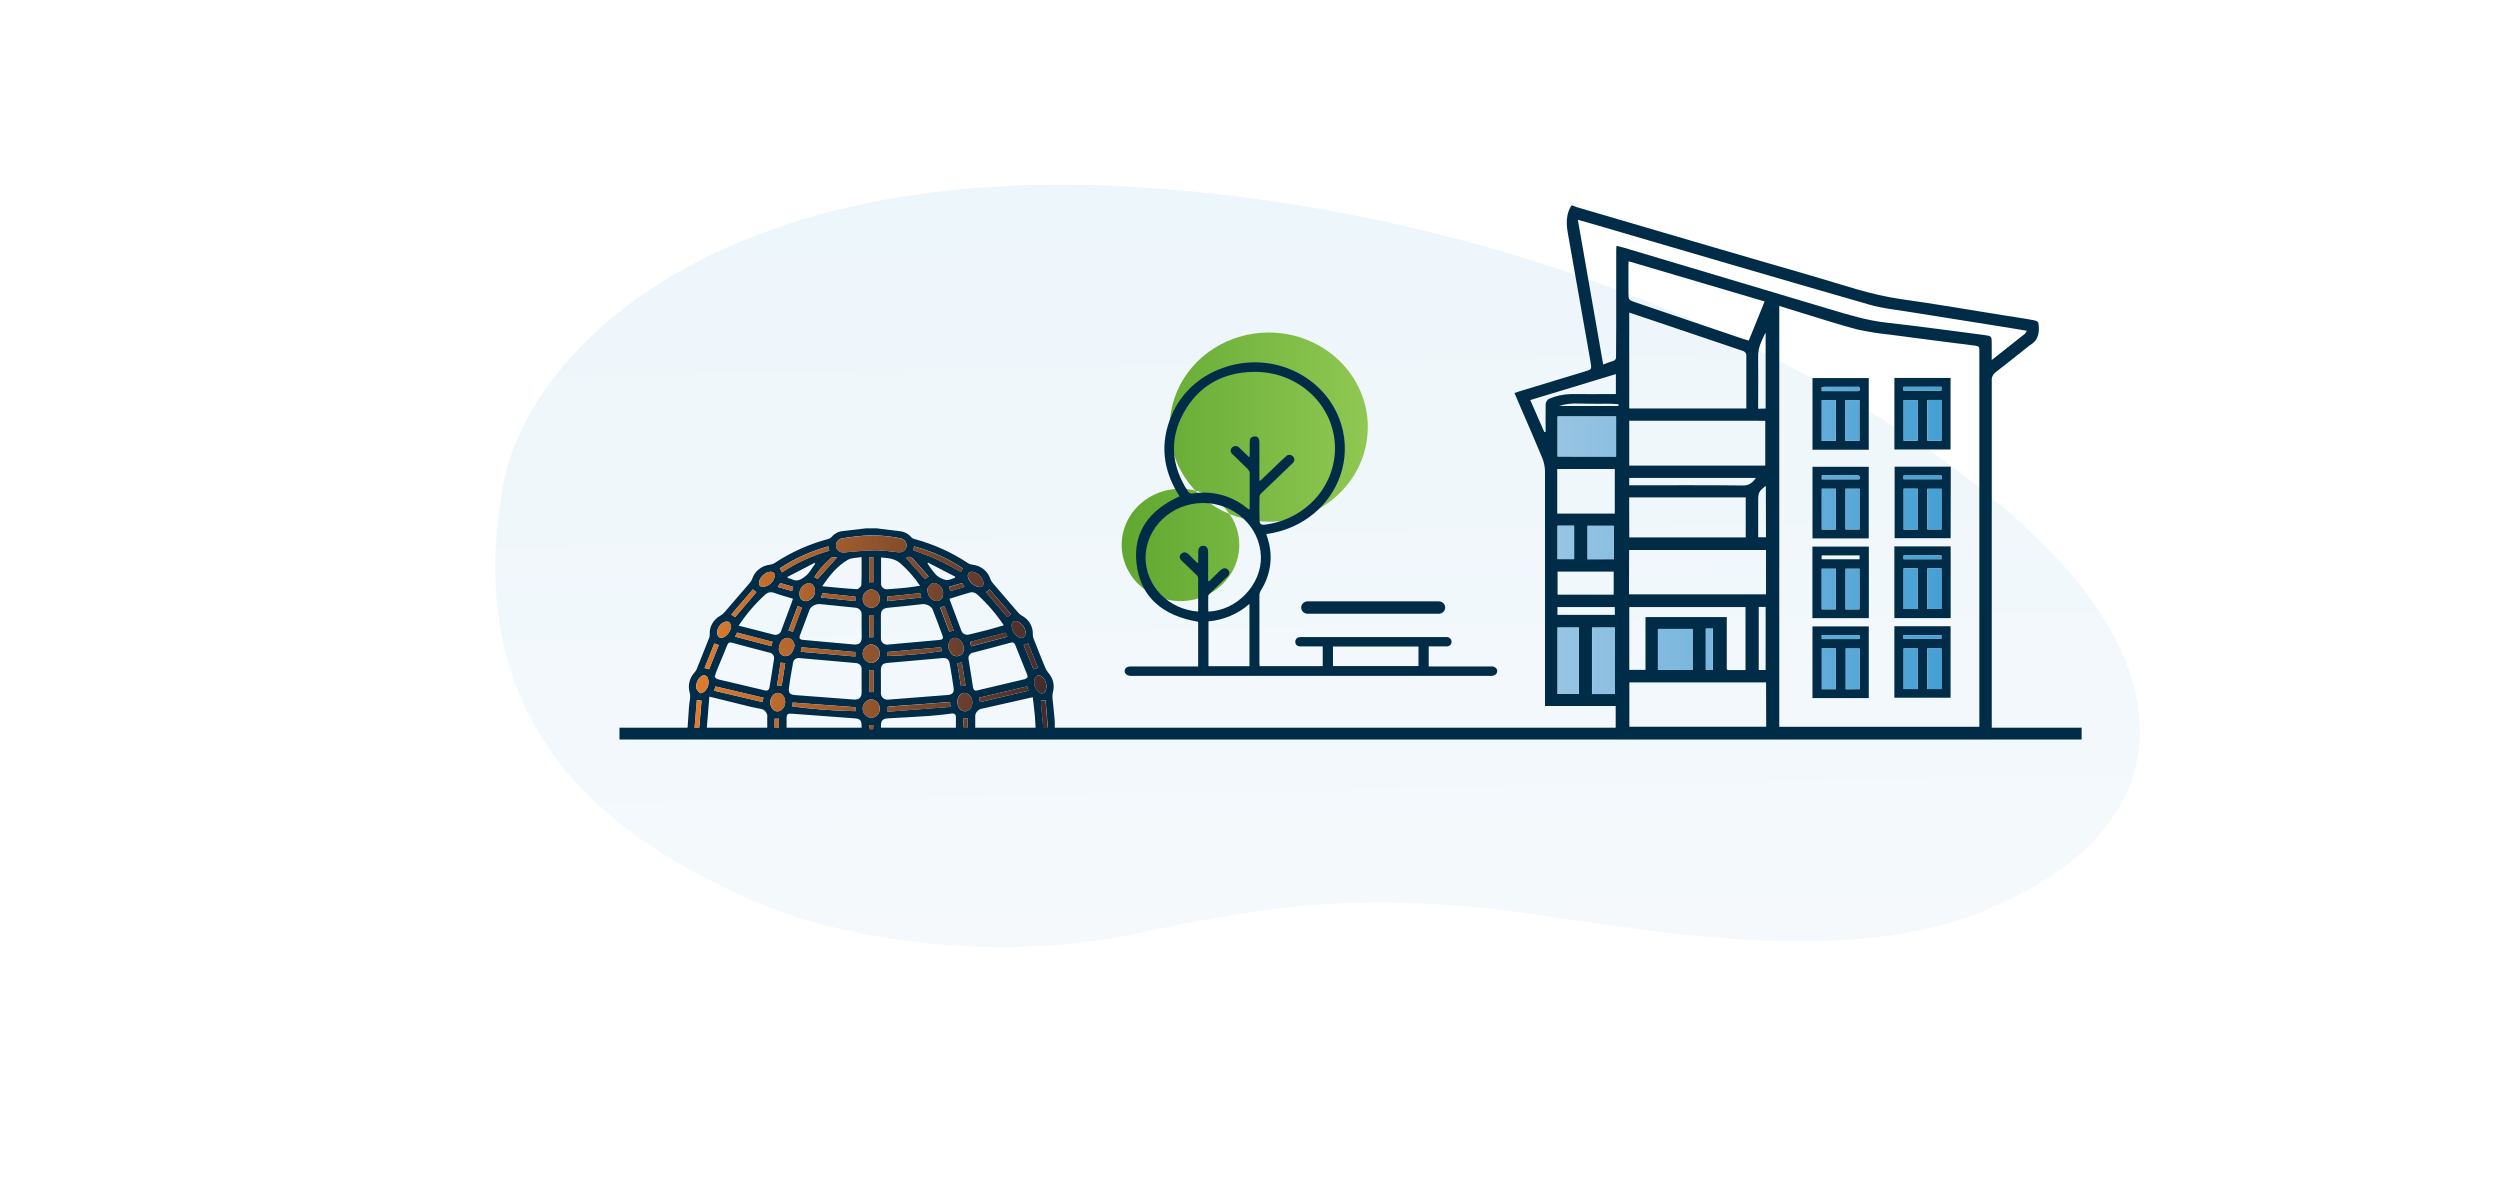 <svg xmlns="http://www.w3.org/2000/svg" width="803" height="381" viewBox="0 0 803 381" fill="none"><g opacity="0.1"><path d="M238.678 287.93C272.922 303.835 324.724 308.682 365.444 299.813C410.129 290.049 436.191 287.829 475.859 291.583C513.757 295.166 586.618 313.371 637.267 292.583C698.18 267.64 701.261 221.391 658.768 177.283C611.342 128.011 501.044 69.12 366.898 60.195C232.751 51.271 169.695 111.16 161.545 156.039C146.449 239.238 203.73 271.698 238.678 287.93Z" fill="url(#paint0_linear)"></path></g><path d="M398.062 175.024C398.062 178.592 396.954 182.08 394.878 185.047C392.802 188.014 389.852 190.327 386.4 191.692C382.948 193.058 379.15 193.415 375.486 192.719C371.821 192.023 368.455 190.305 365.813 187.781C363.172 185.258 361.372 182.044 360.644 178.544C359.915 175.044 360.289 171.416 361.719 168.12C363.148 164.823 365.57 162.005 368.676 160.023C371.783 158.041 375.435 156.982 379.171 156.982C384.181 156.982 388.986 158.883 392.529 162.267C396.071 165.65 398.062 170.239 398.062 175.024ZM407.527 106.808C401.234 106.808 395.083 108.59 389.851 111.929C384.619 115.267 380.541 120.013 378.133 125.565C375.725 131.118 375.095 137.227 376.323 143.122C377.55 149.016 380.58 154.43 385.03 158.68C389.479 162.929 395.148 165.823 401.32 166.996C407.492 168.168 413.889 167.566 419.702 165.266C425.516 162.967 430.485 159.072 433.981 154.075C437.477 149.078 439.343 143.203 439.343 137.194C439.343 129.135 435.991 121.406 430.024 115.707C424.057 110.009 415.965 106.808 407.527 106.808Z" fill="url(#paint1_linear)"></path><path d="M404.604 213.956H424.856V207.613H418.802C418.364 207.613 417.917 207.613 417.489 207.613C417.298 207.611 417.109 207.574 416.934 207.502C416.758 207.431 416.599 207.327 416.466 207.196C416.332 207.065 416.228 206.91 416.158 206.741C416.088 206.571 416.053 206.39 416.057 206.207C416.018 205.841 416.13 205.476 416.37 205.188C416.61 204.901 416.958 204.714 417.34 204.669C417.735 204.61 418.135 204.594 418.533 204.621H463.751C464.03 204.621 464.308 204.621 464.586 204.621C464.806 204.612 465.025 204.646 465.229 204.722C465.434 204.798 465.62 204.914 465.775 205.062C465.931 205.21 466.052 205.388 466.131 205.583C466.211 205.779 466.247 205.988 466.237 206.198C466.236 206.4 466.19 206.599 466.102 206.783C466.014 206.967 465.887 207.131 465.728 207.264C465.57 207.398 465.383 207.498 465.181 207.558C464.979 207.618 464.767 207.637 464.557 207.613C462.697 207.613 460.838 207.613 458.899 207.613V214.079H460.301C466.426 214.079 472.55 214.079 478.685 214.079C479.151 214.011 479.627 214.074 480.057 214.259C480.321 214.381 480.542 214.573 480.693 214.813C480.844 215.052 480.919 215.329 480.907 215.609C480.895 215.889 480.798 216.159 480.628 216.386C480.457 216.614 480.221 216.789 479.947 216.89C479.476 217.087 478.957 217.16 478.446 217.099H363.303C362.001 217.051 361.215 216.443 361.255 215.494C361.295 214.544 362.02 214.06 363.303 214.06H384.848V199.712C373.573 197.813 366.236 191.907 365.033 180.825C363.939 170.684 369.338 163.733 378.873 159.413C373.494 151.142 372.44 142.387 376.347 133.338C377.795 129.904 379.973 126.794 382.744 124.205C385.515 121.616 388.818 119.604 392.444 118.297C396.026 116.952 399.853 116.304 403.701 116.39C407.549 116.477 411.34 117.295 414.852 118.799C418.364 120.302 421.527 122.46 424.155 125.146C426.783 127.831 428.823 130.991 430.156 134.439C432.183 139.653 432.517 145.33 431.116 150.728C429.715 156.126 426.643 160.996 422.301 164.702C417.942 168.417 412.514 170.796 406.722 171.529C407 172.422 407.268 173.2 407.477 174.008C408.169 176.629 408.309 179.355 407.89 182.028C407.47 184.702 406.498 187.269 405.031 189.58C404.734 190.06 404.56 190.6 404.524 191.157C404.524 198.459 404.524 205.751 404.524 213.044C404.534 213.31 404.574 213.595 404.604 213.956ZM404.524 154.276L404.823 154.409L410.012 149.423C411.007 148.474 412.001 147.467 413.055 146.575C413.188 146.429 413.352 146.311 413.536 146.228C413.72 146.146 413.92 146.101 414.123 146.097C414.326 146.092 414.527 146.128 414.715 146.202C414.903 146.277 415.072 146.387 415.212 146.527C415.373 146.657 415.503 146.818 415.595 146.998C415.688 147.179 415.739 147.376 415.748 147.577C415.756 147.778 415.721 147.978 415.644 148.165C415.567 148.352 415.451 148.522 415.302 148.664C415.095 148.896 414.873 149.115 414.636 149.319C411.524 152.301 408.392 155.282 405.29 158.273C404.93 158.556 404.675 158.942 404.564 159.375C404.504 161.996 404.484 164.626 404.564 167.247C404.564 168.006 404.942 168.671 406.065 168.548C412.703 167.765 418.767 164.56 422.987 159.605C427.206 154.649 429.255 148.326 428.704 141.96C428.18 135.76 425.205 129.984 420.384 125.802C415.563 121.621 409.256 119.348 402.745 119.446C392.673 119.56 384.987 124.013 380.265 132.464C375.542 140.915 376.149 149.556 381.537 157.77C381.683 158.054 381.927 158.281 382.228 158.413C382.528 158.544 382.868 158.572 383.188 158.492C386.238 158.009 389.363 158.172 392.34 158.969C395.318 159.766 398.075 161.179 400.418 163.107C400.677 163.306 400.965 163.486 401.273 163.705C401.333 163.574 401.377 163.437 401.402 163.297C401.402 159.498 401.402 155.7 401.402 151.902C401.345 151.423 401.116 150.977 400.756 150.639C399.155 149.044 397.495 147.515 395.884 145.891C395.701 145.758 395.552 145.587 395.45 145.39C395.348 145.193 395.294 144.976 395.294 144.756C395.294 144.537 395.348 144.32 395.45 144.123C395.552 143.926 395.701 143.754 395.884 143.622C396.046 143.492 396.233 143.396 396.435 143.338C396.637 143.28 396.849 143.262 397.058 143.286C397.268 143.309 397.47 143.372 397.653 143.473C397.835 143.573 397.995 143.707 398.121 143.869C399.116 144.818 400.11 145.815 401.333 146.926C401.333 146.385 401.412 146.119 401.412 145.863C401.412 144.533 401.412 143.204 401.412 141.874C401.412 140.925 401.85 140.251 402.923 140.184C403.997 140.118 404.475 140.782 404.514 141.912C404.514 142.292 404.514 142.672 404.514 143.052L404.524 154.276ZM384.55 180.787L384.878 180.664C384.878 179.534 384.878 178.404 384.878 177.284C384.878 176.002 385.475 175.289 386.479 175.299C387.483 175.308 388.05 176.03 388.05 177.322C388.05 180.018 388.05 182.715 388.05 185.412V186.58L388.378 186.703C389.531 185.573 390.674 184.434 391.848 183.313C392.842 182.364 393.677 182.269 394.423 183C395.168 183.731 394.98 184.51 394.075 185.383C392.305 187.074 390.525 188.754 388.765 190.463C388.497 190.72 388.109 191.043 388.099 191.356C388.04 193.046 388.099 194.746 388.099 196.436C397.316 196.123 405.3 187.681 405.001 178.727C404.855 174.1 402.816 169.713 399.323 166.504C395.83 163.296 391.159 161.522 386.313 161.563C381.467 161.604 376.83 163.457 373.397 166.724C369.964 169.991 368.007 174.412 367.946 179.04C367.939 183.442 369.679 187.684 372.815 190.91C375.951 194.136 380.251 196.107 384.848 196.427C384.848 192.818 384.848 189.22 384.848 185.621C384.766 185.223 384.55 184.863 384.232 184.595C382.711 183.095 381.14 181.633 379.609 180.151C378.753 179.325 378.704 178.537 379.42 177.872C380.135 177.208 380.981 177.274 381.826 178.081C382.671 178.888 383.645 179.885 384.55 180.787ZM401.323 213.975V193.967C397.704 197.175 393.075 199.148 388.159 199.579V213.975H401.323ZM455.618 207.669H428.147V213.937H455.618V207.669Z" fill="#002C47"></path><path d="M417.947 195.144C417.947 195.673 418.167 196.181 418.558 196.554C418.95 196.928 419.481 197.139 420.034 197.139H462.111C462.665 197.139 463.196 196.928 463.587 196.554C463.979 196.181 464.199 195.673 464.199 195.144C464.199 194.616 463.979 194.108 463.587 193.734C463.196 193.36 462.665 193.15 462.111 193.15H420.034C419.481 193.15 418.95 193.36 418.558 193.734C418.167 194.108 417.947 194.616 417.947 195.144Z" fill="#002C47"></path><path d="M668.615 233.735H198.975V237.534H668.615V233.735Z" fill="#002C47"></path><path d="M639.702 237.381H518.962V226.765H496.253V225.132C496.253 200.557 496.253 175.982 496.253 151.408C496.237 149.938 495.94 148.484 495.378 147.116C493.211 141.817 490.894 136.576 488.627 131.325L486.45 126.245C487.056 126.026 487.534 125.846 488.021 125.694L509.009 119.332C511.266 118.648 511.266 118.648 510.908 116.483C510.829 115.961 510.739 115.439 510.65 114.916C508.442 102.382 506.232 89.848 504.018 77.314C503.362 73.648 502.477 69.993 504.495 66.441C504.568 66.306 504.632 66.167 504.684 66.023H505.152C505.528 66.205 505.917 66.364 506.315 66.498C531.539 73.886 556.753 81.33 582.016 88.614C591.491 91.348 600.798 94.7 610.69 96.087C621.846 97.653 632.941 99.581 644.067 101.357C647.239 101.86 650.41 102.306 653.572 102.923C654.019 103.009 654.705 103.417 654.745 103.749C655.103 106.503 654.944 109.143 652.091 110.814C651.896 110.949 651.71 111.095 651.534 111.251C648.044 114.014 644.574 116.815 641.054 119.522C640.616 119.831 640.267 120.242 640.039 120.715C639.811 121.188 639.712 121.708 639.752 122.228C639.752 160.014 639.752 197.797 639.752 235.577C639.742 236.166 639.712 236.773 639.702 237.381ZM571.507 98.27V233.45H635.765V128.049C635.765 122.807 635.765 117.604 635.765 112.333C635.765 111.498 635.556 111.175 634.612 111.052C625.432 109.899 616.258 108.712 607.091 107.491C603.538 107.142 600.012 106.581 596.532 105.81C590.646 104.281 584.86 102.363 579.034 100.597C576.568 99.828 574.082 99.059 571.507 98.27ZM519.2 78.966C520.194 79.203 520.98 79.374 521.775 79.612L587.892 99.362C593.798 101.129 599.664 102.933 605.878 103.626C616.367 104.784 626.827 106.247 637.296 107.605C639.722 107.918 639.742 107.994 639.742 110.339V115.647C643.47 112.704 646.96 109.95 650.43 107.187C650.67 106.901 650.861 106.58 650.997 106.237L645.31 105.288C634.502 103.569 623.685 101.869 612.888 100.122C608.781 99.457 604.576 99.049 600.619 97.9C570.463 89.231 540.348 80.371 510.222 71.55C509.228 71.246 508.234 70.99 506.802 70.6C509.546 86.259 512.24 101.622 514.945 117.072C516.048 116.673 517.003 116.265 517.987 115.989C518.327 115.931 518.63 115.749 518.832 115.482C519.035 115.214 519.12 114.882 519.071 114.555C519.071 111.137 519.121 107.719 519.131 104.31C519.131 96.295 519.131 88.281 519.131 80.267L519.2 78.966ZM523.306 131.192H560.919V129.891C560.919 124.725 560.919 119.56 560.919 114.404C560.973 114.012 560.871 113.615 560.634 113.291C560.396 112.968 560.04 112.741 559.636 112.656C551.195 109.808 542.784 106.959 534.372 104.11L523.306 100.398V131.192ZM523.306 135.132V149.547H567.003V135.151L523.306 135.132ZM567.262 219.178H523.346V233.421H567.302L567.262 219.178ZM523.237 190.9H567.242V176.657H523.277L523.237 190.9ZM566.795 96.827L523.127 83.923C523.127 84.397 523.058 84.73 523.058 85.053C523.058 87.977 523.058 90.899 523.058 93.817C523.058 96.352 523.058 96.362 525.504 97.188L559.894 108.858C560.481 109.057 561.078 109.209 561.704 109.39C563.404 105.126 565.065 101.034 566.795 96.827ZM523.326 172.621H560.73V159.773H523.286L523.326 172.621ZM523.326 194.993V215.152H528.536V198.202H554.635V199.797C554.635 204.545 554.635 209.369 554.635 214.155C554.635 214.601 554.406 215.228 555.271 215.228H560.66V194.993H523.326ZM500.18 150.639V164.968H518.663V150.639H500.18ZM519.071 146.651V133.775H500.3V146.622L519.071 146.651ZM511.336 201.583V222.938H518.643V201.554L511.336 201.583ZM543.668 215.209V202.019H532.523V215.209H543.668ZM507.14 222.919V201.573H500.29V222.919H507.14ZM500.29 183.607V191.005H518.315V183.607H500.29ZM496.024 138.76L496.462 138.712C496.462 135.75 496.402 132.797 496.462 129.843C496.482 129.505 496.581 129.176 496.753 128.88C496.926 128.584 497.166 128.329 497.456 128.134C499.737 127.143 502.208 126.609 504.714 126.567C509.039 126.634 513.374 126.567 517.709 126.567H519.021V120.158L491.52 128.495L496.024 138.76ZM518.335 179.591V168.88H509.924V179.629L518.335 179.591ZM563.971 153.516H523.306V155.871H524.937C536.54 155.871 548.152 155.804 559.735 155.937C561.873 155.994 562.877 155.007 564.001 153.554L563.971 153.516ZM500.28 179.581H505.609V168.851H500.28V179.581ZM567.123 131.22V106.845C566.556 107.795 566.208 108.744 565.76 109.694C564.988 111.359 564.631 113.173 564.717 114.992C564.796 119.996 564.717 125.01 564.717 130.024V131.287L567.123 131.22ZM567.123 215.199V194.955H564.905V215.209L567.123 215.199ZM518.663 194.983H500.25V197.5H518.703L518.663 194.983ZM567.192 156.051C565.025 157.703 564.736 158.254 564.736 160.543C564.736 164.151 564.736 167.759 564.736 171.368V172.564H567.232L567.192 156.051ZM547.904 215.209H550.211V201.915H547.904V215.209ZM519.817 130.413L519.876 129.843C517.847 129.666 515.807 129.621 513.772 129.71C511.594 129.653 509.407 129.644 507.229 129.625C505.013 129.49 502.79 129.758 500.677 130.413H519.817Z" fill="#002C47"></path><path d="M600.241 144.447H582.175V121.439H600.241V144.447ZM592.754 141.599H597.248V128.504H592.754V141.599ZM585.138 128.533V141.637H589.662V128.533H585.138ZM585.138 125.627H596.224C596.751 125.627 597.387 125.779 597.358 124.896C597.328 124.013 596.731 124.269 596.254 124.269H586.033C585.735 124.269 585.437 124.326 585.128 124.355L585.138 125.627Z" fill="#002C47"></path><path d="M582.165 201.203H600.251V224.211H582.165V201.203ZM589.662 221.372V208.268H585.168V221.372H589.662ZM597.308 221.372V208.306H592.844V221.391L597.308 221.372ZM585.178 205.277H597.218C597.487 204.004 597.467 203.985 596.224 203.976H585.128L585.178 205.277Z" fill="#002C47"></path><path d="M600.241 172.935H582.175V149.927H600.241V172.935ZM592.774 156.991V170.057H597.278V156.991H592.774ZM589.642 156.991H585.138V170.076H589.662L589.642 156.991ZM585.128 153.962H597.228C597.546 152.946 597.169 152.642 596.234 152.69C594.882 152.69 593.54 152.69 592.187 152.69H585.148L585.128 153.962Z" fill="#002C47"></path><path d="M582.146 175.564H600.271V198.553H582.146V175.564ZM585.128 195.714H589.662V182.667H585.128V195.714ZM597.258 195.714V182.667H592.794V195.743L597.258 195.714ZM597.318 178.394H585.118V179.629H597.288L597.318 178.394Z" fill="#002C47"></path><path d="M626.548 198.534H608.473V175.498H626.548V198.534ZM611.426 182.553V195.619H615.95V182.553H611.426ZM619.072 182.553V195.61H623.585V182.553H619.072ZM611.416 179.619H623.576V178.404H611.416V179.619Z" fill="#002C47"></path><path d="M626.539 172.878H608.553V149.898H626.588L626.539 172.878ZM615.93 170.077V156.963H611.446V170.077H615.93ZM623.586 170.077V157.001H619.072V170.058L623.586 170.077ZM611.406 153.934H623.695L623.596 152.738H611.406V153.934Z" fill="#002C47"></path><path d="M608.473 201.146H626.528V224.106H608.473V201.146ZM615.95 221.333V208.277H611.436V221.333H615.95ZM623.595 221.333V208.267H619.062V221.333H623.595ZM611.386 205.191H623.576V203.985H611.386V205.191Z" fill="#002C47"></path><path d="M608.483 121.393H626.519V144.372H608.483V121.393ZM615.95 141.571V128.514H611.436V141.571H615.95ZM619.062 128.467V141.542H623.595V128.467H619.062ZM611.386 125.457H623.576V124.241H611.386V125.457Z" fill="#002C47"></path><path d="M519.121 146.623H500.3V133.775H519.121V146.623ZM511.385 222.91H518.693V201.555H511.385V222.91ZM543.668 202.02H532.523V215.209H543.668V202.02ZM507.14 201.574H500.29V222.92H507.14V201.574ZM518.335 168.88H509.924V179.629H518.365L518.335 168.88ZM505.609 179.62V168.89H500.28V179.62H505.609ZM550.181 215.209V201.916H547.904V215.209H550.181ZM597.248 141.609V128.505H592.754V141.571L597.248 141.609ZM585.138 141.609H589.662V128.505H585.158L585.138 141.609ZM596.214 125.6C596.741 125.6 597.377 125.751 597.348 124.868C597.318 123.985 596.721 124.242 596.244 124.242H586.033C585.735 124.242 585.437 124.299 585.128 124.327V125.6H596.214ZM589.662 208.268H585.168V221.372H589.662V208.268ZM597.308 208.268H592.844V221.353H597.308V208.268ZM597.218 205.258C597.487 203.986 597.467 203.967 596.224 203.957H585.128V205.258H597.218ZM592.824 170.02H597.328V156.992H592.824V170.02ZM585.188 156.973V170.058H589.662V157.011L585.188 156.973ZM597.278 153.944C597.596 152.928 597.218 152.624 596.284 152.671C594.932 152.671 593.589 152.671 592.237 152.671H585.198V153.934L597.278 153.944ZM589.662 195.715V182.668H585.128V195.715H589.662ZM597.258 182.668H592.794V195.743H597.258V182.668ZM611.456 195.62H615.98V182.554H611.456V195.62ZM619.102 195.62H623.615V182.554H619.102V195.62ZM623.605 179.629V178.414H611.416V179.629H623.605ZM615.96 156.973H611.476V170.086H615.96V156.973ZM623.615 156.973H619.102V170.029H623.615V156.973ZM623.725 153.887L623.625 152.69H611.406V153.887H623.725ZM615.98 208.249H611.436V221.306H615.95L615.98 208.249ZM623.625 208.249H619.092V221.315H623.625V208.249ZM623.625 205.201V203.995H611.386V205.201H623.625ZM615.999 128.496H611.436V141.552H615.95L615.999 128.496ZM619.111 141.524H623.645V128.467H619.111V141.524ZM623.625 125.438V124.242H611.386V125.457L623.625 125.438Z" fill="url(#paint2_linear)"></path><path d="M278.196 169.696H281.537C284.092 170.01 286.647 170.304 289.192 170.646C290.552 170.8 291.792 171.463 292.642 172.488C292.953 172.817 293.357 173.051 293.806 173.162C299.934 174.812 305.73 177.427 310.956 180.901C311.343 181.151 311.786 181.31 312.249 181.366C313.604 181.489 314.89 182 315.936 182.831C316.983 183.663 317.742 184.778 318.115 186.029C318.288 186.483 318.544 186.904 318.87 187.273C321.575 190.438 324.296 193.603 327.033 196.768C327.352 197.144 327.735 197.465 328.167 197.718C329.293 198.3 330.226 199.173 330.857 200.238C331.488 201.303 331.793 202.516 331.736 203.738C331.732 204.218 331.82 204.694 331.994 205.143C333.214 208.271 334.463 211.382 335.743 214.478C335.987 215.066 336.322 215.617 336.737 216.111C337.489 216.952 338.015 217.955 338.269 219.034C338.524 220.112 338.5 221.234 338.198 222.302C338.05 222.924 338 223.564 338.049 224.201C338.258 226.546 338.596 228.882 338.755 231.228C338.865 232.842 338.755 234.456 338.755 236.061H332.73C332.621 233.915 332.571 231.874 332.392 229.841C332.213 227.809 331.935 225.815 331.716 223.945C326.208 225.189 320.919 226.404 315.629 227.581C315.28 227.615 314.942 227.713 314.633 227.872C314.324 228.03 314.051 228.245 313.83 228.504C313.608 228.764 313.442 229.062 313.341 229.383C313.241 229.704 313.207 230.04 313.243 230.373C313.243 232.272 313.243 234.171 313.243 236.071H307.039C307.039 234.105 307.039 232.215 307.039 230.373C307.039 229.519 306.621 229.072 305.607 229.196C303.291 229.49 300.964 229.784 298.648 229.946C294.163 230.259 289.699 230.478 285.205 230.734C283.565 230.829 282.978 231.427 282.968 232.994V236.574H276.744V232.984C276.744 231.399 276.158 230.848 274.497 230.734C267.803 230.247 261.112 229.75 254.424 229.243C252.972 229.139 252.654 229.357 252.654 230.744C252.654 232.519 252.654 234.285 252.654 236.099H246.44C246.44 234.2 246.44 232.367 246.44 230.554C246.497 230.203 246.477 229.844 246.381 229.501C246.285 229.157 246.116 228.837 245.883 228.56C245.65 228.283 245.359 228.055 245.028 227.892C244.698 227.728 244.336 227.632 243.964 227.61C243.109 227.439 242.244 227.287 241.399 227.088L227.848 223.755L226.853 235.966H220.699C220.908 232.861 221.107 229.87 221.315 226.888C221.415 225.464 221.902 223.964 221.574 222.644C221.207 221.479 221.162 220.244 221.442 219.058C221.723 217.871 222.319 216.774 223.175 215.873C223.456 215.563 223.675 215.206 223.821 214.819C225.147 211.572 226.446 208.318 227.718 205.058C227.883 204.682 227.967 204.278 227.967 203.871C227.873 202.632 228.151 201.392 228.769 200.299C229.387 199.205 230.32 198.303 231.457 197.699C231.935 197.404 232.364 197.043 232.729 196.626C235.424 193.54 238.088 190.435 240.753 187.32C241.105 186.927 241.387 186.481 241.588 186C241.961 184.769 242.71 183.671 243.739 182.848C244.768 182.024 246.03 181.512 247.365 181.376C247.86 181.309 248.335 181.141 248.756 180.882C254.021 177.39 259.862 174.767 266.036 173.124C266.419 173.035 266.764 172.84 267.031 172.564C267.46 172.014 268.002 171.555 268.625 171.213C269.247 170.872 269.936 170.656 270.65 170.579L278.196 169.696ZM276.744 218.827C276.744 217.459 276.744 216.092 276.744 214.724C276.724 214.277 276.533 213.852 276.206 213.53C275.88 213.208 275.442 213.012 274.975 212.977C268.969 212.452 262.961 211.923 256.949 211.391C256.7 211.336 256.443 211.332 256.192 211.378C255.941 211.425 255.704 211.521 255.495 211.66C255.286 211.8 255.11 211.98 254.978 212.189C254.847 212.398 254.763 212.631 254.732 212.873C254.245 215.598 253.738 218.333 253.4 221.077C253.201 222.501 253.787 223.138 255.269 223.251C261.526 223.745 267.78 224.22 274.03 224.676C276.019 224.818 276.754 224.106 276.754 222.245L276.744 218.827ZM282.948 218.741C282.948 220.108 282.948 221.466 282.948 222.834C282.982 223.352 283.222 223.838 283.62 224.191C284.018 224.545 284.543 224.739 285.086 224.733C291.529 224.239 297.971 223.739 304.414 223.232C305.905 223.119 306.512 222.397 306.303 220.973C305.925 218.38 305.518 215.797 305.06 213.224C304.782 211.648 304.066 211.249 302.436 211.391C296.676 211.93 290.916 212.439 285.156 212.92C283.575 213.053 282.948 213.632 282.938 215.19L282.948 218.741ZM276.744 201.146C276.744 199.778 276.744 198.411 276.744 197.044C276.701 196.58 276.493 196.145 276.154 195.81C275.816 195.475 275.368 195.26 274.885 195.201C271.021 194.822 267.157 194.429 263.292 194.024C262.658 194.004 262.03 194.145 261.471 194.432C260.913 194.719 260.443 195.141 260.111 195.657C259.017 198.506 258.003 201.288 256.929 204.099C256.591 205.048 256.929 205.438 257.923 205.533C263.342 206.007 268.751 206.53 274.159 207.005C275.989 207.166 276.774 206.425 276.774 204.678L276.744 201.146ZM282.948 201.06C282.948 202.428 282.948 203.795 282.948 205.162C282.948 205.666 283.158 206.149 283.531 206.505C283.904 206.861 284.41 207.061 284.937 207.061C290.554 206.568 296.162 206.045 301.769 205.552C302.764 205.466 303.072 205.067 302.764 204.213C301.68 201.317 300.616 198.43 299.483 195.562C299.155 195.093 298.711 194.709 298.191 194.442C297.671 194.176 297.09 194.035 296.5 194.034C292.752 194.442 289.003 194.86 285.255 195.211C283.684 195.353 282.948 196.009 282.938 197.556L282.948 201.06ZM229.548 217.44C229.866 217.678 230.184 218.095 230.592 218.19C235.623 219.406 240.663 220.564 245.704 221.761C246.698 221.989 247.036 221.476 247.166 220.745C247.663 217.754 248.16 214.753 248.597 211.762C248.655 211.524 248.661 211.278 248.615 211.038C248.568 210.798 248.471 210.57 248.328 210.368C248.185 210.166 248.001 209.994 247.785 209.863C247.57 209.732 247.328 209.644 247.076 209.606C243.099 208.581 239.202 207.565 235.284 206.482C234.41 206.235 233.942 206.359 233.614 207.156C232.481 209.939 231.317 212.711 230.184 215.494C229.955 216.054 229.806 216.643 229.548 217.44ZM330.105 217.507C330.053 217.202 329.98 216.9 329.887 216.605C328.624 213.462 327.351 210.318 326.099 207.175C325.751 206.311 325.234 206.226 324.339 206.501C320.461 207.584 316.554 208.59 312.656 209.597C312.404 209.63 312.162 209.714 311.944 209.841C311.727 209.968 311.54 210.137 311.394 210.337C311.249 210.536 311.148 210.763 311.098 211.001C311.048 211.24 311.051 211.486 311.105 211.724C311.569 214.762 312.05 217.795 312.547 220.821C312.656 221.485 313.034 221.989 313.84 221.77C318.957 220.586 324.07 219.377 329.181 218.143C329.549 218.057 329.847 217.697 330.105 217.507ZM237.253 200.965C241.111 201.915 244.74 202.864 248.389 203.814C248.658 203.903 248.944 203.936 249.228 203.911C249.512 203.885 249.787 203.801 250.034 203.665C250.281 203.529 250.495 203.344 250.66 203.123C250.826 202.901 250.939 202.648 250.993 202.38C252.087 199.37 253.221 196.379 254.344 193.388C254.463 193.046 254.573 192.704 254.702 192.305C252.584 191.669 250.566 191.118 248.607 190.406C248.144 190.231 247.638 190.186 247.15 190.279C246.661 190.372 246.211 190.597 245.853 190.928C242.557 193.916 239.667 197.288 237.253 200.965ZM305.011 192.286C305.019 192.417 305.039 192.548 305.07 192.676C306.313 195.99 307.546 199.323 308.799 202.608C308.96 203.05 309.287 203.42 309.716 203.646C310.146 203.872 310.648 203.939 311.125 203.833C313.243 203.33 315.351 202.826 317.449 202.276C319.079 201.848 320.68 201.326 322.42 200.861C320.007 197.222 317.131 193.883 313.859 190.919C313.607 190.683 313.306 190.5 312.976 190.38C312.646 190.261 312.293 190.208 311.941 190.226C309.584 190.843 307.297 191.622 305.011 192.324V192.286ZM288.645 177.369C288.947 177.408 289.254 177.389 289.548 177.311C289.841 177.234 290.115 177.1 290.352 176.917C290.59 176.735 290.786 176.508 290.928 176.251C291.071 175.994 291.157 175.712 291.181 175.422C291.247 174.83 291.072 174.237 290.693 173.765C290.313 173.293 289.758 172.979 289.143 172.887C285.227 172.073 281.21 171.794 277.212 172.061C275.074 172.232 272.956 172.526 270.849 172.849C270.498 172.862 270.155 172.947 269.843 173.099C269.53 173.25 269.256 173.465 269.039 173.727C268.821 173.99 268.666 174.294 268.584 174.62C268.502 174.945 268.494 175.284 268.562 175.612C268.83 176.979 270.043 177.663 271.743 177.407C271.942 177.407 272.131 177.312 272.33 177.302C275.372 177.093 278.405 176.752 281.447 176.742C283.857 176.846 286.26 177.067 288.645 177.407V177.369ZM264.108 188.298C267.995 188.65 271.604 189.039 275.233 189.248C275.71 189.248 276.645 188.374 276.665 187.871C276.804 184.965 276.734 182.05 276.734 178.926C275.144 179.22 273.493 179.125 272.34 179.8C268.9 181.794 266.454 184.823 264.108 188.298ZM282.998 179.059C282.998 181.993 282.998 184.87 282.998 187.738C283.06 188.162 283.278 188.551 283.613 188.835C283.949 189.118 284.379 189.278 284.828 189.286C286.955 189.134 289.093 188.972 291.221 188.754C292.612 188.612 293.985 188.365 295.516 188.146C293.772 185.539 291.691 183.153 289.322 181.044C287.482 179.401 285.325 179.22 282.958 179.059H282.998ZM274.766 227.145L254.603 225.654C254.603 225.844 254.533 226.034 254.523 226.224C254.513 226.414 254.523 226.651 254.523 226.917C261.246 227.809 268.019 228.313 274.806 228.427L274.766 227.145ZM305.16 225.502C304.693 225.502 304.374 225.502 304.066 225.559C298.001 226.005 291.946 226.508 285.891 226.898C284.589 226.983 284.897 227.648 285.066 228.598L305.289 227.05L305.16 225.502ZM274.746 209.426L257.456 207.907C257.456 208.04 257.367 208.248 257.327 208.457C257.287 208.666 257.267 208.885 257.208 209.34L274.746 210.879V209.426ZM302.257 207.907L284.937 209.426C284.937 209.625 284.937 209.806 284.937 209.996C284.937 210.186 284.937 210.423 284.937 210.727C290.819 210.549 296.683 210.019 302.495 209.141L302.257 207.907ZM282.551 227.61C282.595 226.867 282.332 226.136 281.819 225.575C281.306 225.014 280.584 224.668 279.807 224.609C279.05 224.709 278.357 225.067 277.856 225.617C277.354 226.167 277.078 226.871 277.078 227.6C277.078 228.33 277.354 229.034 277.856 229.584C278.357 230.134 279.05 230.492 279.807 230.592C280.193 230.572 280.572 230.479 280.921 230.318C281.27 230.157 281.581 229.931 281.837 229.653C282.092 229.375 282.287 229.051 282.41 228.7C282.533 228.35 282.58 227.979 282.551 227.61ZM282.551 192.334C282.606 191.592 282.355 190.858 281.852 190.29C281.348 189.722 280.632 189.365 279.856 189.295C279.082 189.37 278.367 189.724 277.857 190.285C277.347 190.846 277.08 191.572 277.112 192.315C277.08 193.04 277.339 193.749 277.836 194.298C278.333 194.847 279.031 195.194 279.787 195.268C280.172 195.254 280.55 195.166 280.898 195.009C281.247 194.853 281.56 194.632 281.817 194.358C282.075 194.085 282.273 193.765 282.399 193.417C282.525 193.069 282.576 192.701 282.551 192.334ZM282.551 209.996C282.606 209.253 282.355 208.52 281.852 207.952C281.348 207.384 280.632 207.027 279.856 206.957C279.079 207.027 278.36 207.379 277.848 207.941C277.335 208.503 277.068 209.232 277.102 209.977C277.09 210.701 277.355 211.404 277.847 211.955C278.34 212.506 279.026 212.866 279.777 212.968C280.554 212.916 281.279 212.577 281.798 212.021C282.316 211.466 282.586 210.739 282.551 209.996ZM250.447 182.544L251.182 183.826C255.823 180.747 260.953 178.403 266.374 176.884L266.076 175.479C260.495 176.998 255.215 179.385 250.447 182.544ZM293.378 176.723C296.092 177.777 298.717 178.622 301.213 179.79C303.708 180.958 306.124 182.363 308.63 183.693L309.256 182.525C304.487 179.352 299.189 176.976 293.587 175.498L293.378 176.723ZM245.217 224.097L229.796 220.469L229.379 221.856L244.949 225.521L245.217 224.097ZM329.887 220.469L314.456 224.106L314.774 225.521L330.334 221.856L329.887 220.469ZM297.812 189.134C297.961 190.947 298.498 192.049 299.731 192.723C300.002 192.9 300.314 193.011 300.641 193.044C300.967 193.078 301.297 193.034 301.601 192.917C301.905 192.799 302.174 192.612 302.384 192.371C302.594 192.13 302.738 191.843 302.803 191.536C302.989 190.915 302.983 190.255 302.786 189.637C302.588 189.018 302.208 188.468 301.69 188.051C301.004 187.425 300.099 186.912 299.244 187.463C298.67 187.937 298.186 188.503 297.812 189.134ZM247.394 225.578C247.394 227.154 248.389 228.427 249.592 228.503C250.795 228.579 252.067 227.354 252.197 225.777V225.654C252.276 223.992 251.262 222.606 249.94 222.549C248.617 222.492 247.414 223.907 247.394 225.578ZM312.318 225.682C312.318 223.907 311.066 222.482 309.713 222.558C308.361 222.634 307.397 224.049 307.516 225.73C307.533 225.993 307.58 226.254 307.655 226.508C307.765 227.054 308.064 227.547 308.505 227.909C308.945 228.271 309.501 228.48 310.081 228.503C310.633 228.413 311.14 228.156 311.527 227.769C311.914 227.382 312.16 226.887 312.229 226.357C312.278 226.125 312.308 225.89 312.318 225.654V225.682ZM255.189 207.612C255.22 207.048 255.068 206.489 254.753 206.011C254.437 205.534 253.975 205.161 253.429 204.944C252.903 204.838 252.355 204.908 251.875 205.141C251.396 205.374 251.015 205.757 250.795 206.226C250.442 206.851 250.228 207.54 250.168 208.248C250.112 208.781 250.246 209.316 250.55 209.767C250.853 210.217 251.308 210.555 251.839 210.727C252.372 210.801 252.917 210.711 253.393 210.468C253.869 210.225 254.251 209.843 254.483 209.378C254.755 208.804 254.991 208.214 255.189 207.612ZM309.515 208.172C309.535 207.505 309.346 206.846 308.972 206.281C308.598 205.716 308.057 205.271 307.417 205.001C307.044 204.857 306.631 204.835 306.244 204.94C305.857 205.045 305.517 205.27 305.279 205.58C304.879 206.105 304.651 206.732 304.623 207.38C304.594 208.029 304.767 208.671 305.12 209.226C305.283 209.766 305.659 210.223 306.168 210.503C306.677 210.783 307.28 210.863 307.85 210.726C308.42 210.59 308.912 210.247 309.223 209.771C309.533 209.294 309.638 208.721 309.515 208.172ZM261.791 190.045C261.791 188.061 260.648 187.016 259.236 187.396C258.354 187.689 257.622 188.293 257.19 189.083C256.758 189.873 256.657 190.791 256.909 191.65C256.985 191.946 257.135 192.221 257.345 192.45C257.555 192.679 257.82 192.857 258.118 192.968C258.415 193.079 258.736 193.119 259.054 193.087C259.371 193.054 259.676 192.949 259.942 192.78C260.476 192.512 260.929 192.115 261.253 191.629C261.577 191.143 261.763 190.583 261.791 190.007V190.045ZM252.932 185.298L253.062 185.668C253.523 185.761 253.973 185.901 254.404 186.086C256.283 187.035 257.715 185.829 258.858 184.937C260.001 184.044 260.846 182.382 261.841 181.063L261.642 180.787L252.932 185.298ZM336.13 220.688C336.164 220.056 336.048 219.425 335.79 218.843C335.531 218.261 335.138 217.742 334.639 217.326C333.695 216.586 332.849 216.823 332.392 217.905C332.145 218.669 332.128 219.483 332.343 220.256C332.557 221.028 332.995 221.727 333.605 222.273C333.769 222.457 333.985 222.593 334.227 222.664C334.468 222.735 334.726 222.739 334.97 222.675C335.214 222.612 335.434 222.483 335.605 222.304C335.775 222.125 335.888 221.904 335.932 221.666C336.026 221.346 336.093 221.018 336.13 220.688ZM223.542 220.992C223.87 221.58 224.286 222.121 224.775 222.596C225.004 222.767 225.899 222.425 226.306 222.103C226.877 221.57 227.281 220.896 227.473 220.156C227.664 219.416 227.636 218.64 227.39 217.915C227.343 217.688 227.23 217.477 227.065 217.308C226.899 217.138 226.688 217.015 226.454 216.953C226.22 216.891 225.973 216.892 225.74 216.957C225.507 217.021 225.297 217.145 225.133 217.317C224.03 218.133 223.672 219.282 223.513 220.992H223.542ZM298.111 180.721L297.922 180.977C298.731 182.273 299.652 183.502 300.676 184.652C301.563 185.477 302.676 186.046 303.887 186.295C304.752 186.466 305.776 185.858 306.731 185.592L306.81 185.231L298.111 180.721ZM329.449 203.282C329.404 202.523 329.151 201.788 328.715 201.151C328.278 200.514 327.674 199.998 326.964 199.655C326.764 199.533 326.534 199.466 326.297 199.46C326.061 199.455 325.827 199.512 325.622 199.624C325.417 199.737 325.248 199.901 325.134 200.099C325.02 200.297 324.965 200.521 324.975 200.747C324.93 201.525 325.109 202.301 325.493 202.989C325.876 203.677 326.451 204.251 327.152 204.65C328.465 205.305 329.419 204.764 329.399 203.282H329.449ZM234.827 200.965C234.668 200.69 234.509 199.959 234.062 199.74C233.775 199.657 233.472 199.632 233.175 199.666C232.877 199.7 232.59 199.793 232.332 199.94C231.726 200.274 231.224 200.754 230.874 201.332C230.525 201.911 230.342 202.567 230.343 203.235C230.342 203.525 230.407 203.813 230.534 204.077C230.661 204.341 230.847 204.575 231.079 204.764C231.35 204.843 231.635 204.867 231.917 204.832C232.198 204.798 232.468 204.706 232.709 204.564C233.342 204.174 233.866 203.642 234.235 203.015C234.604 202.388 234.807 201.684 234.827 200.965ZM312.179 183.645C311.245 183.645 310.737 184.282 310.867 185.279C311.055 186.094 311.49 186.839 312.117 187.422C312.745 188.004 313.537 188.398 314.396 188.555C314.592 188.598 314.795 188.595 314.989 188.546C315.183 188.498 315.362 188.405 315.511 188.277C315.659 188.148 315.773 187.987 315.842 187.807C315.911 187.627 315.934 187.434 315.908 187.244C315.787 186.334 315.356 185.488 314.683 184.834C314.009 184.181 313.13 183.756 312.179 183.626V183.645ZM245.157 188.517C246.084 188.398 246.946 187.997 247.614 187.372C248.283 186.747 248.722 185.933 248.866 185.051C248.9 184.871 248.89 184.687 248.838 184.512C248.786 184.336 248.692 184.175 248.565 184.039C248.437 183.903 248.279 183.797 248.102 183.729C247.925 183.661 247.734 183.632 247.543 183.645C245.833 183.579 243.716 185.677 243.775 187.311C243.762 187.482 243.79 187.654 243.857 187.814C243.924 187.974 244.028 188.117 244.161 188.233C244.294 188.349 244.452 188.435 244.625 188.484C244.798 188.533 244.98 188.544 245.157 188.517ZM311.941 207.612L323.593 204.526L322.917 203.225L311.573 206.216L311.941 207.612ZM248.14 206.159L236.756 203.178L236.1 204.498L247.752 207.546L248.14 206.159ZM295.555 190.52L284.977 191.631V193.084L295.913 191.916L295.555 190.52ZM274.756 191.631L264.157 190.52L263.74 191.925L274.756 193.074V191.631ZM324.796 197.328L317.836 189.276L316.713 190.226L323.553 198.202L324.796 197.328ZM242.96 190.235L241.827 189.286L234.867 197.395L236.1 198.24L242.96 190.235ZM335.862 224.818L334.331 225.018L335.096 233.782C335.315 233.782 335.544 233.839 335.773 233.839C336.001 233.839 336.16 233.792 336.588 233.744C336.339 230.81 336.13 227.895 335.862 224.847V224.818ZM224.606 233.773L225.352 225.037L223.841 224.837L223.105 233.773H224.606ZM291.052 179.249L297.096 185.981L298.309 185.146C296.56 183.19 294.919 181.347 293.209 179.448C292.573 178.831 291.767 178.546 291.052 179.277V179.249ZM229.458 206.663L226.297 214.563L227.758 214.971L230.89 207.204L229.458 206.663ZM268.87 179.03C268.085 179.03 267.289 178.888 266.941 179.182C264.841 180.97 263.029 183.043 261.562 185.336L262.636 185.981L268.87 179.03ZM328.803 207.194C329.887 209.872 330.921 212.427 331.945 214.99L333.386 214.525L330.245 206.663L328.803 207.194ZM256.223 194.632L253.24 202.551L254.692 202.912L257.575 195.201L256.223 194.632ZM306.343 202.523L303.36 194.622L301.988 195.22L304.881 202.921L306.343 202.523ZM279.16 178.945V187.007H280.513V178.945H279.16ZM250.745 212.787L249.552 220.26L251.063 220.355L252.216 213.053L250.745 212.787ZM307.476 213.063C307.864 215.532 308.242 217.905 308.64 220.374L310.151 220.241C309.733 217.678 309.336 215.247 308.938 212.778L307.476 213.063ZM279.2 197.547V204.697H280.513V197.547H279.2ZM279.2 215.256V222.302H280.552V215.256H279.2ZM250.626 187.263L249.781 188.526L254.414 189.846L254.772 188.479L250.626 187.263ZM309.008 187.263L304.832 188.488L305.259 189.865L309.823 188.488L309.008 187.263ZM250.178 233.792V230.829H248.796V233.792H250.178ZM309.405 230.781C309.405 231.513 309.405 232.149 309.405 232.776C309.316 233.934 309.912 234.02 310.837 233.725V230.772L309.405 230.781ZM280.493 234.333V232.88H279.19V234.333H280.493Z" fill="#002C47"></path><path d="M288.645 177.407C286.256 177.08 283.85 176.871 281.437 176.78C278.395 176.78 275.362 177.131 272.32 177.34C272.121 177.34 271.932 177.416 271.733 177.445C270.033 177.701 268.82 177.017 268.552 175.65C268.484 175.322 268.492 174.983 268.574 174.658C268.656 174.332 268.811 174.028 269.029 173.765C269.246 173.503 269.52 173.288 269.833 173.137C270.145 172.985 270.488 172.9 270.839 172.887C272.946 172.564 275.064 172.27 277.202 172.099C281.2 171.833 285.217 172.111 289.133 172.925C289.748 173.017 290.303 173.331 290.683 173.803C291.062 174.275 291.237 174.868 291.171 175.46C291.146 175.749 291.061 176.031 290.919 176.287C290.777 176.543 290.582 176.769 290.346 176.952C290.11 177.134 289.837 177.268 289.545 177.346C289.252 177.424 288.946 177.445 288.645 177.407ZM254.603 225.654C254.603 225.844 254.533 226.034 254.523 226.224C254.513 226.414 254.523 226.651 254.523 226.917C261.246 227.809 268.019 228.313 274.806 228.427L274.726 227.183L254.603 225.654ZM304.026 225.597C297.961 226.043 291.907 226.547 285.852 226.936C284.549 227.021 284.857 227.686 285.026 228.636L305.249 227.088L305.12 225.54C304.653 225.521 304.315 225.531 304.026 225.559V225.597ZM257.456 207.907C257.456 208.04 257.367 208.249 257.327 208.457C257.287 208.666 257.267 208.885 257.207 209.341L274.746 210.879V209.426L257.456 207.907ZM284.937 209.426C284.937 209.625 284.937 209.806 284.937 209.996C284.937 210.186 284.937 210.423 284.937 210.727C290.819 210.549 296.683 210.019 302.495 209.141L302.247 207.907L284.937 209.426ZM279.807 224.619C279.05 224.719 278.357 225.077 277.856 225.627C277.354 226.176 277.078 226.881 277.078 227.61C277.078 228.339 277.354 229.044 277.856 229.594C278.357 230.143 279.05 230.501 279.807 230.601C280.193 230.581 280.57 230.487 280.918 230.325C281.265 230.164 281.575 229.937 281.83 229.659C282.085 229.382 282.279 229.058 282.401 228.708C282.523 228.358 282.57 227.988 282.541 227.62C282.588 226.876 282.328 226.145 281.816 225.582C281.305 225.019 280.584 224.67 279.807 224.609V224.619ZM279.856 189.305C279.082 189.379 278.367 189.733 277.857 190.294C277.347 190.856 277.08 191.582 277.112 192.324C277.083 193.048 277.343 193.755 277.84 194.301C278.337 194.848 279.033 195.194 279.787 195.268C280.173 195.254 280.551 195.165 280.901 195.009C281.25 194.852 281.563 194.629 281.821 194.355C282.079 194.08 282.276 193.759 282.402 193.41C282.527 193.062 282.578 192.692 282.551 192.324C282.603 191.584 282.351 190.853 281.848 190.287C281.345 189.721 280.63 189.365 279.856 189.295V189.305ZM279.856 206.967C279.079 207.037 278.36 207.389 277.848 207.951C277.335 208.513 277.068 209.242 277.102 209.986C277.09 210.71 277.355 211.414 277.847 211.965C278.34 212.516 279.026 212.876 279.777 212.977C280.533 212.879 281.226 212.525 281.732 211.98C282.237 211.434 282.521 210.733 282.53 210.005C282.54 209.276 282.275 208.569 281.784 208.011C281.294 207.453 280.609 207.083 279.856 206.967ZM251.182 183.873C255.823 180.795 260.953 178.451 266.374 176.932L266.076 175.527C260.495 177.046 255.215 179.433 250.447 182.591L251.182 183.873ZM301.193 179.838C303.718 180.996 306.104 182.411 308.61 183.74L309.236 182.572C304.468 179.399 299.169 177.023 293.567 175.546L293.358 176.771C296.072 177.777 298.697 178.651 301.193 179.79V179.838ZM229.796 220.469L229.379 221.856L244.948 225.521L245.217 224.097L229.796 220.469ZM314.456 224.106L314.774 225.521L330.334 221.856L329.887 220.479L314.456 224.106ZM299.731 192.723C300.002 192.9 300.314 193.011 300.64 193.045C300.967 193.078 301.297 193.035 301.601 192.917C301.905 192.8 302.174 192.612 302.384 192.371C302.594 192.13 302.738 191.843 302.803 191.536C302.989 190.915 302.983 190.255 302.786 189.637C302.588 189.018 302.208 188.468 301.69 188.051C301.004 187.425 300.099 186.912 299.244 187.463C298.67 187.937 298.186 188.503 297.812 189.134C297.961 190.948 298.498 192.049 299.731 192.723ZM249.631 228.503C250.934 228.588 252.107 227.354 252.236 225.777V225.654C252.316 223.992 251.302 222.606 249.979 222.549C248.657 222.492 247.454 223.897 247.434 225.568C247.414 227.24 248.339 228.427 249.631 228.503ZM309.753 222.558C308.431 222.634 307.437 224.049 307.556 225.73C307.573 225.993 307.62 226.254 307.695 226.509C307.805 227.054 308.104 227.547 308.544 227.909C308.985 228.271 309.54 228.48 310.121 228.503C310.673 228.413 311.18 228.156 311.567 227.769C311.953 227.383 312.2 226.887 312.269 226.357C312.316 226.134 312.346 225.909 312.358 225.682C312.269 223.907 311.066 222.482 309.713 222.558H309.753ZM253.429 204.906C252.903 204.8 252.355 204.87 251.875 205.103C251.396 205.336 251.015 205.719 250.795 206.188C250.442 206.814 250.228 207.502 250.168 208.211C250.112 208.743 250.246 209.278 250.55 209.729C250.853 210.179 251.307 210.517 251.839 210.689C252.372 210.763 252.917 210.673 253.393 210.43C253.869 210.187 254.251 209.806 254.483 209.341C254.755 208.766 254.991 208.176 255.189 207.574C255.22 207.01 255.068 206.451 254.753 205.974C254.437 205.496 253.975 205.123 253.429 204.906ZM307.417 204.963C307.044 204.819 306.631 204.797 306.244 204.902C305.857 205.007 305.517 205.232 305.279 205.542C304.879 206.067 304.651 206.694 304.623 207.342C304.594 207.991 304.767 208.633 305.12 209.189C305.283 209.728 305.659 210.186 306.168 210.465C306.677 210.745 307.28 210.825 307.85 210.688C308.42 210.552 308.912 210.209 309.223 209.733C309.533 209.256 309.638 208.683 309.515 208.135C309.535 207.467 309.346 206.808 308.972 206.243C308.598 205.678 308.057 205.233 307.417 204.963ZM259.236 187.358C258.354 187.651 257.622 188.255 257.19 189.045C256.758 189.835 256.657 190.754 256.909 191.612C256.985 191.908 257.135 192.183 257.345 192.412C257.555 192.642 257.82 192.819 258.118 192.93C258.415 193.041 258.736 193.082 259.054 193.049C259.371 193.016 259.676 192.911 259.942 192.742C260.471 192.478 260.919 192.087 261.243 191.607C261.567 191.128 261.756 190.577 261.791 190.007C261.791 188.023 260.648 186.978 259.236 187.358ZM334.609 217.326C333.665 216.586 332.82 216.823 332.362 217.906C332.116 218.669 332.098 219.483 332.313 220.256C332.527 221.028 332.965 221.727 333.575 222.274C333.739 222.457 333.955 222.593 334.197 222.664C334.439 222.735 334.697 222.739 334.941 222.675C335.185 222.612 335.405 222.483 335.575 222.304C335.745 222.125 335.858 221.904 335.902 221.666C335.995 221.355 336.061 221.037 336.101 220.716C336.139 220.08 336.025 219.444 335.766 218.856C335.508 218.269 335.112 217.745 334.609 217.326ZM224.775 222.596C225.004 222.767 225.899 222.425 226.306 222.103C226.877 221.57 227.281 220.896 227.473 220.156C227.664 219.416 227.636 218.64 227.39 217.915C227.343 217.688 227.23 217.478 227.065 217.308C226.899 217.138 226.688 217.015 226.454 216.953C226.22 216.891 225.973 216.892 225.74 216.957C225.507 217.021 225.297 217.145 225.133 217.317C224.069 218.133 223.711 219.282 223.552 220.992C223.877 221.58 224.289 222.12 224.775 222.596ZM326.954 199.655C326.754 199.533 326.524 199.466 326.287 199.46C326.051 199.455 325.817 199.512 325.612 199.624C325.407 199.737 325.238 199.901 325.124 200.099C325.01 200.297 324.955 200.521 324.965 200.747C324.92 201.525 325.099 202.301 325.483 202.989C325.866 203.677 326.441 204.251 327.142 204.65C328.475 205.305 329.429 204.726 329.409 203.282C329.363 202.522 329.109 201.786 328.67 201.149C328.232 200.513 327.627 199.997 326.914 199.655H326.954ZM234.101 199.721C233.814 199.638 233.512 199.613 233.214 199.647C232.916 199.681 232.629 199.775 232.371 199.921C231.766 200.255 231.263 200.735 230.914 201.314C230.565 201.892 230.382 202.548 230.383 203.216C230.381 203.506 230.446 203.794 230.574 204.058C230.701 204.322 230.887 204.556 231.119 204.745C231.39 204.824 231.675 204.848 231.956 204.813C232.238 204.779 232.508 204.688 232.749 204.545C233.372 204.152 233.886 203.622 234.248 202.999C234.609 202.375 234.808 201.678 234.827 200.965C234.718 200.671 234.509 199.94 234.062 199.721H234.101ZM310.906 185.26C311.095 186.075 311.53 186.821 312.157 187.403C312.785 187.985 313.577 188.379 314.436 188.536C314.631 188.579 314.835 188.576 315.029 188.527C315.223 188.479 315.402 188.386 315.55 188.258C315.699 188.129 315.812 187.968 315.882 187.788C315.951 187.608 315.973 187.415 315.947 187.225C315.822 186.319 315.39 185.477 314.717 184.827C314.044 184.177 313.166 183.755 312.219 183.626C311.274 183.626 310.737 184.263 310.867 185.26H310.906ZM248.906 185.051C248.939 184.871 248.93 184.687 248.878 184.512C248.825 184.336 248.732 184.175 248.604 184.039C248.477 183.904 248.319 183.798 248.142 183.729C247.965 183.661 247.774 183.632 247.583 183.645C245.873 183.579 243.755 185.677 243.815 187.311C243.803 187.483 243.831 187.655 243.897 187.815C243.964 187.975 244.068 188.119 244.2 188.236C244.333 188.352 244.491 188.439 244.664 188.489C244.837 188.54 245.019 188.552 245.197 188.526C246.117 188.397 246.969 187.99 247.629 187.364C248.29 186.739 248.723 185.928 248.866 185.051H248.906ZM323.633 204.479L322.957 203.178L311.612 206.169L311.98 207.565L323.633 204.479ZM236.796 203.178L236.139 204.498L247.792 207.546L248.18 206.159L236.796 203.178ZM285.016 191.622V193.075L295.953 191.907L295.565 190.511L285.016 191.622ZM264.157 190.52L263.74 191.926L274.756 193.075V191.631L264.157 190.52ZM317.846 189.314L316.723 190.264L323.563 198.24L324.786 197.357L317.846 189.314ZM241.817 189.314L234.857 197.424L236.09 198.269L242.93 190.292L241.817 189.314ZM334.281 225.075L335.047 233.839C335.265 233.839 335.494 233.896 335.723 233.896C335.951 233.896 336.111 233.849 336.538 233.801C336.289 230.839 336.061 227.923 335.812 224.875L334.281 225.075ZM225.302 225.075L223.791 224.875L223.055 233.811H224.557L225.302 225.075ZM297.047 186.019L298.26 185.184C296.51 183.228 294.869 181.385 293.159 179.486C292.523 178.812 291.718 178.537 291.002 179.258L297.047 186.019ZM226.296 214.563L227.758 214.971L230.89 207.204L229.458 206.663L226.296 214.563ZM266.941 179.182C264.841 180.97 263.029 183.043 261.562 185.336L262.636 185.981L268.89 179.031C268.084 179.125 267.289 178.888 266.941 179.182ZM331.945 214.99L333.386 214.525L330.244 206.663L328.803 207.176C329.887 209.872 330.921 212.427 331.945 214.99ZM253.31 202.551L254.762 202.912L257.645 195.202L256.263 194.632L253.31 202.551ZM303.42 194.622L302.048 195.221L304.941 202.921L306.383 202.523L303.42 194.622ZM279.16 187.026H280.512V178.964H279.16V187.026ZM249.552 220.26L251.063 220.355L252.216 213.053L250.745 212.787L249.552 220.26ZM308.64 220.374L310.151 220.241C309.733 217.678 309.336 215.247 308.938 212.778L307.476 213.063C307.864 215.532 308.292 217.906 308.64 220.374ZM279.2 204.697H280.512V197.547H279.2V204.697ZM279.2 222.302H280.552V215.256H279.17L279.2 222.302ZM249.81 188.526L254.443 189.846L254.801 188.479L250.626 187.263L249.81 188.526ZM304.861 188.526L305.289 189.903L309.853 188.526L309.037 187.301L304.861 188.526ZM250.178 230.877H248.796V233.839H250.208L250.178 230.877ZM309.395 232.776C309.306 233.934 309.902 234.02 310.827 233.725V230.772H309.405C309.435 231.522 309.485 232.158 309.425 232.785L309.395 232.776ZM280.493 232.88H279.19V234.333H280.522L280.493 232.88Z" fill="url(#paint3_linear)"></path><defs><linearGradient id="paint0_linear" x1="442.06" y1="305.023" x2="437.339" y2="57.415" gradientUnits="userSpaceOnUse"><stop stop-color="#98C4E3"></stop><stop offset="1" stop-color="#46A0D4"></stop></linearGradient><linearGradient id="paint1_linear" x1="360.221" y1="149.946" x2="439.323" y2="149.946" gradientUnits="userSpaceOnUse"><stop stop-color="#60A730"></stop><stop offset="1" stop-color="#8FC853"></stop></linearGradient><linearGradient id="paint2_linear" x1="500.3" y1="173.571" x2="623.695" y2="173.571" gradientUnits="userSpaceOnUse"><stop stop-color="#98C4E3"></stop><stop offset="1" stop-color="#46A0D4"></stop></linearGradient><linearGradient id="paint3_linear" x1="223.105" y1="203.168" x2="336.588" y2="203.168" gradientUnits="userSpaceOnUse"><stop stop-color="#DF7D2F"></stop><stop offset="1" stop-color="#432B2C"></stop></linearGradient></defs></svg>